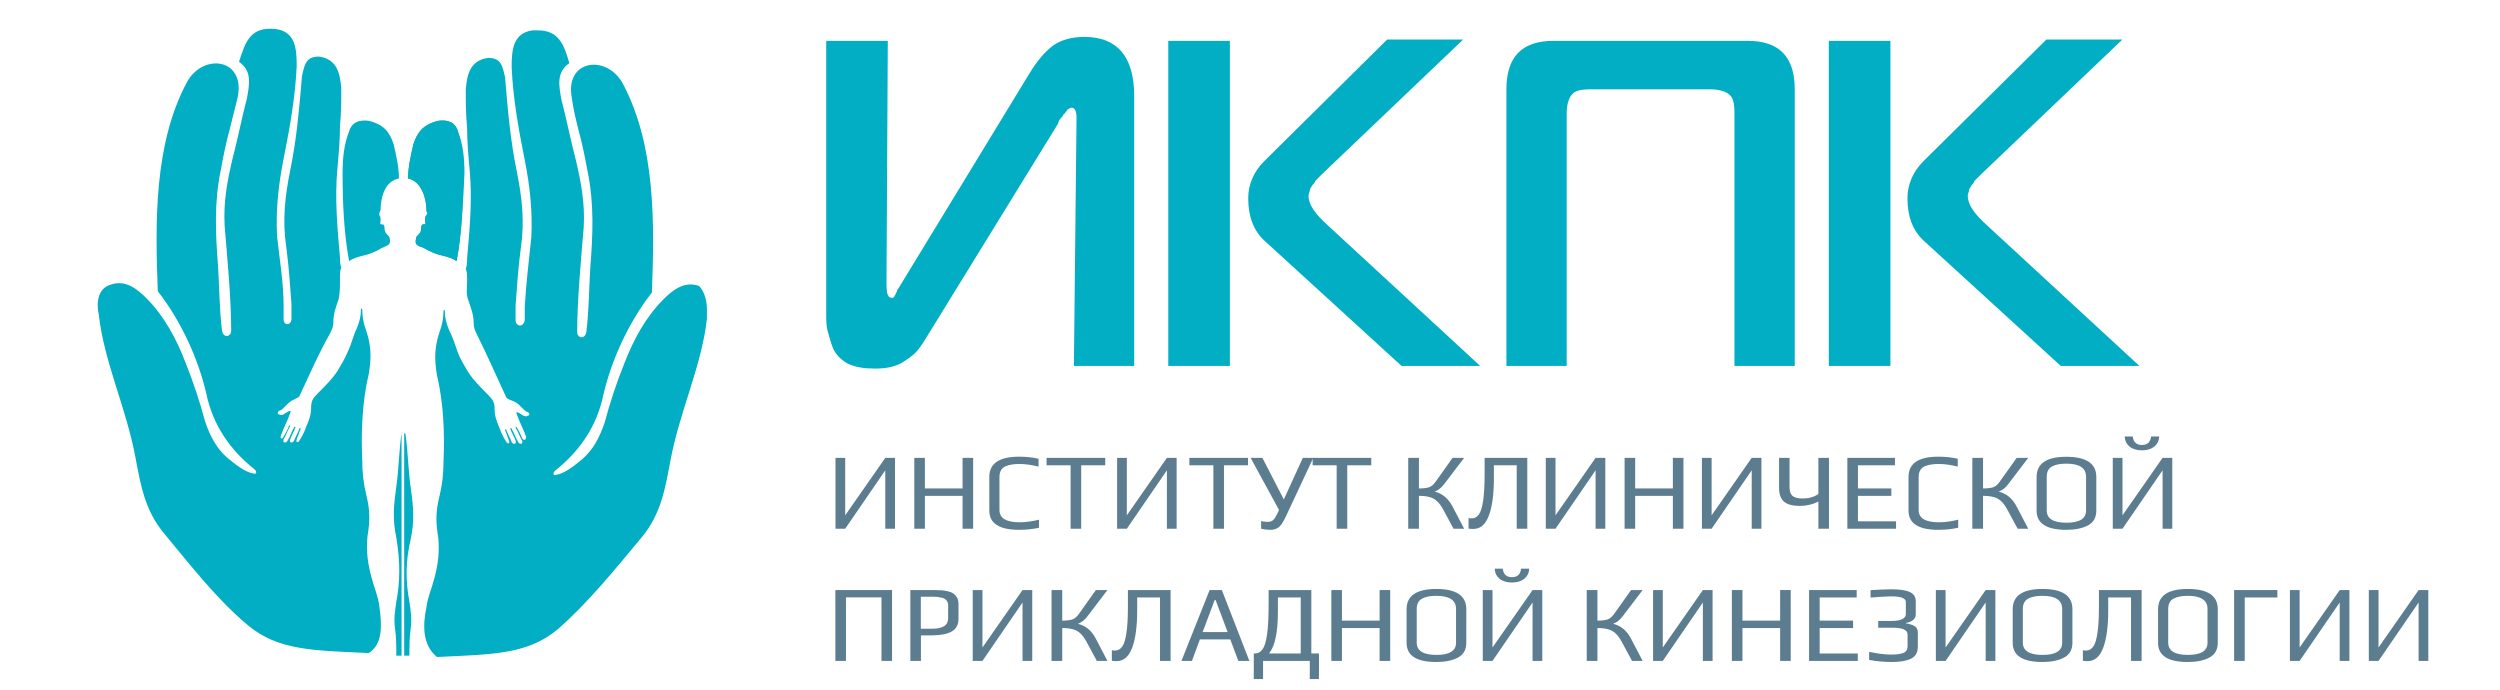 <svg xmlns="http://www.w3.org/2000/svg" width="435" height="120" viewBox="0 0 435 120" fill="none"><path fill-rule="evenodd" clip-rule="evenodd" d="M66.223 36.532C66.223 34.479 66.907 31.514 69.415 31.057C69.415 29.005 68.959 27.18 68.503 25.127C67.819 23.074 66.907 21.705 64.17 21.021C62.574 20.793 61.206 21.249 60.75 22.846C59.837 25.127 59.609 27.636 59.609 30.145C59.609 35.163 59.837 40.638 60.75 45.428C61.434 44.972 62.118 44.744 63.03 44.516C64.17 44.288 65.311 43.831 66.451 43.147C67.363 42.691 68.047 42.691 67.819 41.55C67.819 40.866 66.907 40.866 66.907 39.725C66.907 39.497 66.907 39.269 66.679 39.041H66.451C65.995 39.041 66.223 38.813 66.223 38.357C66.223 37.901 66.223 37.672 65.995 37.444C65.995 37.216 65.995 36.988 66.223 36.532C66.223 36.76 66.223 36.76 66.223 36.532ZM69.871 75.31C69.415 78.503 69.415 81.469 68.959 84.662C68.503 87.856 68.275 90.365 68.959 93.558C69.644 97.664 69.644 101.086 68.959 104.735C68.731 106.332 68.503 107.701 68.731 109.297C68.959 110.894 68.959 112.491 68.959 114.088H69.871V75.31C70.1 75.31 70.1 75.082 69.871 75.31ZM65.995 105.42C65.767 103.595 65.083 102.226 64.626 100.401C63.942 97.892 63.714 95.839 63.942 93.33C64.398 90.593 64.398 88.768 63.714 86.031C63.258 84.206 63.03 82.153 63.03 80.1C62.802 75.082 63.03 69.835 64.17 65.045C64.626 62.308 64.626 60.255 63.714 57.518C63.258 56.377 63.03 55.008 63.03 53.868C63.03 53.64 62.802 53.64 62.802 53.868C62.802 55.008 62.574 55.921 62.118 57.061C61.434 58.43 61.206 59.799 60.522 61.167C60.066 62.308 59.381 63.448 58.697 64.589C57.785 65.957 56.645 67.098 55.277 68.467C54.364 69.379 54.136 69.835 54.136 70.976C54.136 72.344 53.68 73.257 53.224 74.397C52.996 75.082 52.54 75.994 52.084 76.678C51.856 77.135 51.4 76.906 51.628 76.45C51.856 75.766 52.084 75.31 52.312 74.626C52.312 74.397 52.084 74.397 52.084 74.626C51.856 75.31 51.4 75.994 51.172 76.678C50.944 77.135 50.26 77.135 50.488 76.45C50.716 75.766 51.172 75.082 51.4 74.397C51.4 74.169 51.172 74.169 51.172 74.397C50.716 75.082 50.488 75.994 50.032 76.678C49.803 77.135 49.119 77.135 49.347 76.45C49.803 75.766 50.032 74.854 50.488 74.169C50.488 73.941 50.488 73.941 50.26 74.169C50.032 74.854 49.575 75.538 49.347 75.994C49.119 76.45 48.663 76.45 48.891 75.766C49.347 74.397 50.032 73.257 50.488 71.888C50.716 71.432 50.488 71.432 50.032 71.66C49.803 71.888 49.575 71.888 49.347 72.116C49.119 72.116 48.891 72.344 48.663 72.116C48.207 72.116 48.207 71.66 48.663 71.432C48.891 71.432 49.119 71.204 49.347 70.976C49.575 70.748 49.803 70.52 50.032 70.291C50.488 69.835 50.944 69.607 51.4 69.379C51.856 69.151 52.084 69.151 52.312 68.467C53.908 65.045 55.505 61.395 57.329 58.202C57.785 57.289 58.013 56.833 58.013 55.921C58.013 54.552 58.469 53.412 58.925 52.043C59.153 50.903 59.153 49.99 59.153 48.621C59.153 47.709 59.153 47.025 59.381 46.569C59.153 45.884 59.153 45.428 59.153 44.744C58.697 39.725 58.241 34.479 58.697 29.461C58.925 26.952 59.153 24.442 59.153 21.933C59.381 19.652 59.381 17.599 59.381 15.318C59.153 12.809 58.697 10.3 55.505 9.844C53.224 9.844 52.996 11.212 52.54 13.265C52.084 18.74 51.628 24.214 50.488 29.689C49.575 34.251 49.119 38.357 49.803 42.919C50.26 46.34 50.488 49.762 50.716 52.956C50.716 53.868 50.716 54.552 50.716 55.465C50.716 56.605 49.347 56.833 49.347 55.465C49.347 54.78 49.347 53.868 49.347 53.184C49.347 49.306 48.663 45.2 48.207 41.094C47.979 36.532 48.435 32.198 49.347 27.636C50.488 21.933 51.4 16.687 51.628 11.44C51.628 8.475 51.4 5.51 47.979 5.053C43.646 4.597 42.734 7.106 41.594 10.756C43.874 12.353 43.418 14.634 42.962 17.143C42.05 20.565 41.366 24.214 40.454 27.636C39.541 31.514 38.857 35.163 39.085 39.269C39.541 44.744 40.226 52.043 40.226 57.518C40.226 58.658 38.857 58.886 38.629 57.518C38.173 53.868 38.173 49.99 37.945 46.34C37.489 40.638 37.261 35.163 38.401 29.689C38.857 27.18 39.313 24.899 39.998 22.39C40.454 20.565 40.91 18.74 41.366 16.915C42.734 10.072 35.209 9.159 32.472 14.406C26.771 25.127 26.999 38.813 27.455 50.674C31.56 55.921 34.525 62.536 35.893 68.467C37.033 73.941 39.998 78.275 44.33 81.697C44.786 82.153 44.559 82.609 44.102 82.381C42.506 82.153 40.682 80.556 39.541 79.644C37.717 78.047 36.577 75.994 35.665 73.257C34.752 69.835 33.612 66.414 32.244 62.992C30.648 58.886 28.595 55.008 25.403 51.815C23.806 50.218 21.754 48.621 19.245 49.534C16.965 50.218 16.737 52.727 17.193 54.78C18.105 62.992 21.982 70.976 23.578 79.644C24.491 84.434 25.175 88.768 28.595 92.874C33.156 98.348 37.717 104.279 43.19 108.841C48.435 113.175 54.364 113.175 64.17 113.631C66.679 112.035 66.451 108.613 65.995 105.42Z" fill="#02AEC4"></path><path fill-rule="evenodd" clip-rule="evenodd" d="M71.24 104.735C71.468 106.332 71.697 107.701 71.468 109.297C71.24 110.894 71.24 112.491 71.24 114.088H70.328V75.31C70.328 75.31 70.328 75.31 70.556 75.538C71.012 78.731 71.012 81.697 71.468 84.89C71.925 88.084 72.153 90.593 71.468 93.786C70.556 97.664 70.556 101.086 71.24 104.735Z" fill="#02AEC4"></path><path fill-rule="evenodd" clip-rule="evenodd" d="M123.006 53.868C123.006 54.324 123.006 54.78 123.006 55.465C122.094 63.676 118.217 71.66 116.621 80.328C115.709 85.118 115.024 89.452 111.604 93.558C107.043 99.033 102.254 104.963 97.009 109.525C91.764 113.859 85.835 113.859 76.029 114.316C73.52 112.263 73.52 108.841 74.204 105.648C74.432 103.823 75.117 102.454 75.573 100.629C76.257 98.12 76.485 96.067 76.257 93.558C75.801 90.821 75.801 88.996 76.485 86.259C76.941 84.434 77.169 82.381 77.169 80.328C77.397 75.31 77.169 70.063 76.029 65.273C75.573 62.536 75.573 60.483 76.485 57.746C76.941 56.605 77.169 55.237 77.169 54.096C77.169 53.868 77.397 53.868 77.397 54.096C77.397 55.237 77.625 56.149 78.081 57.289C78.765 58.658 79.221 60.027 79.677 61.395C80.133 62.536 80.818 63.676 81.502 64.817C82.414 66.186 83.554 67.326 84.922 68.695C85.835 69.607 86.063 70.063 86.063 71.204C86.063 72.573 86.519 73.485 86.975 74.626C87.203 75.31 87.659 76.222 88.115 76.906C88.343 77.363 88.799 77.135 88.571 76.678C88.343 75.994 88.115 75.538 87.887 74.854C87.887 74.626 88.115 74.626 88.115 74.854C88.343 75.538 88.799 76.222 89.027 76.906C89.255 77.363 89.939 77.363 89.711 76.678C89.483 75.994 89.027 75.31 88.799 74.626C88.799 74.397 89.027 74.397 89.027 74.626C89.483 75.31 89.711 76.222 90.168 76.906C90.396 77.363 91.08 77.363 90.852 76.678C90.396 75.994 90.168 75.082 89.711 74.397C89.711 74.169 89.711 74.169 89.939 74.397C90.396 75.082 90.624 75.766 90.852 76.222C91.08 76.678 91.536 76.678 91.536 75.994C91.08 74.626 90.396 73.485 89.939 72.116C89.711 71.66 89.939 71.66 90.396 71.888C90.624 72.116 90.852 72.116 91.08 72.344C91.308 72.344 91.536 72.573 91.764 72.344C92.22 72.344 92.22 71.888 91.764 71.66C91.536 71.66 91.308 71.432 91.08 71.204C90.852 70.976 90.624 70.748 90.396 70.52C89.939 70.063 89.483 69.835 88.799 69.607C88.343 69.379 88.115 69.379 87.887 68.695C86.291 65.273 84.694 61.623 83.098 58.43C82.642 57.518 82.414 57.061 82.414 56.149C82.414 54.78 81.958 53.64 81.502 52.271C81.046 51.131 81.274 50.218 81.274 48.85C81.274 47.937 81.274 47.253 81.046 46.797C81.274 46.112 81.274 45.656 81.274 44.972C81.73 39.953 82.186 34.707 81.73 29.689C81.502 27.18 81.274 24.671 81.274 22.161C81.046 19.88 81.046 17.827 81.046 15.546C81.274 13.037 81.73 10.528 84.922 10.072C87.203 10.072 87.431 11.44 87.887 13.493C88.343 18.968 88.799 24.442 89.939 29.917C90.852 34.479 91.308 38.585 90.624 43.147C90.168 46.569 89.939 49.99 89.711 53.184C89.711 54.096 89.711 54.78 89.711 55.693C89.711 56.833 91.08 57.061 91.308 55.693C91.308 55.008 91.308 54.096 91.308 53.412C91.536 49.534 91.992 45.428 92.448 41.322C92.676 36.76 92.22 32.426 91.308 27.864C90.168 22.161 89.255 16.915 89.027 11.669C89.027 8.703 89.255 5.738 92.676 5.282C92.904 5.282 93.132 5.282 93.588 5.282C97.237 5.282 98.149 7.791 99.061 10.984C96.781 12.581 97.237 14.862 97.693 17.371C98.605 20.793 99.289 24.442 100.202 27.864C101.114 31.742 101.798 35.391 101.57 39.497C101.114 44.972 100.43 52.271 100.43 57.746C100.43 58.886 101.798 59.114 102.026 57.746C102.482 54.096 102.482 50.218 102.71 46.569C103.166 40.866 103.394 35.391 102.254 29.917C101.798 27.408 101.342 25.127 100.658 22.618C100.202 20.793 99.745 18.968 99.517 17.143C98.149 10.3 105.675 9.387 108.411 14.634C114.112 25.355 113.884 39.041 113.428 50.903C109.323 56.149 106.359 62.764 104.99 68.695C103.85 74.169 100.886 78.503 96.553 81.925C96.097 82.381 96.325 82.837 96.781 82.609C98.377 82.381 100.202 80.784 101.342 79.872C103.166 78.275 104.306 76.222 105.219 73.485C106.131 70.063 107.271 66.642 108.639 63.22C110.236 59.114 112.288 55.237 115.481 52.043C117.077 50.446 119.129 48.85 121.638 49.762C122.55 50.675 123.006 52.271 123.006 53.868Z" fill="#02AEC4"></path><path fill-rule="evenodd" clip-rule="evenodd" d="M79.449 45.428C78.765 44.972 78.081 44.744 77.169 44.516C76.029 44.288 74.888 43.831 73.748 43.147C72.608 42.691 72.152 42.691 72.38 41.55C72.38 40.866 73.292 40.866 73.292 39.725C73.292 39.497 73.292 39.269 73.52 39.041H73.748C74.204 39.041 73.976 38.813 73.976 38.357C73.976 37.901 73.976 37.672 74.204 37.444C74.432 37.216 74.432 36.988 74.204 36.76C74.204 36.76 74.204 36.76 74.204 36.532C74.204 34.479 73.292 31.514 71.012 31.057C71.012 29.005 71.468 27.18 71.924 25.127C72.608 23.074 73.52 21.705 76.257 21.021C77.853 20.793 79.221 21.249 79.677 22.846C80.59 25.127 80.818 27.636 80.818 30.145C80.59 34.935 80.362 40.638 79.449 45.428Z" fill="#02AEC4"></path><path fill-rule="evenodd" clip-rule="evenodd" d="M80.59 30.145C80.59 35.163 80.362 40.638 79.449 45.428C78.765 44.972 78.081 44.744 77.169 44.516C76.029 44.288 74.888 43.831 73.748 43.147C72.608 42.691 72.152 42.691 72.38 41.55C72.38 40.866 73.292 40.866 73.292 39.725C73.292 39.497 73.292 39.269 73.52 39.041H73.748C74.204 39.041 73.976 38.813 73.976 38.357C73.976 37.901 73.976 37.672 74.204 37.444C74.432 37.216 74.432 36.988 74.204 36.76C74.204 36.76 74.204 36.76 74.204 36.532C74.204 34.479 73.292 31.514 71.012 31.057C71.012 29.005 71.468 27.18 71.924 25.127C72.608 23.074 73.52 21.705 76.257 21.021C77.853 20.793 79.221 21.249 79.677 22.846C80.362 25.127 80.59 27.864 80.59 30.145Z" fill="#02AEC4"></path><path d="M412.173 102.669H413.864V112.663L420.837 102.669H422.528V115H420.837V104.835L413.864 115H412.173V102.669Z" fill="#5C7D90"></path><path d="M398.442 102.669H400.133V112.663L407.106 102.669H408.797V115H407.106V104.835L400.133 115H398.442V102.669Z" fill="#5C7D90"></path><path d="M388.738 102.669H396.262V103.961H390.581V115H388.738V102.669Z" fill="#5C7D90"></path><path d="M380.668 115.19C377.223 115.19 375.5 114.075 375.5 111.846V106.013C375.5 103.657 377.223 102.479 380.668 102.479C384.152 102.479 385.893 103.651 385.893 105.994V111.846C385.893 113.037 385.412 113.892 384.449 114.411C383.487 114.93 382.226 115.19 380.668 115.19ZM380.706 113.955C382.974 113.955 384.107 113.246 384.107 111.827V105.956C384.107 104.436 382.967 103.676 380.687 103.676C379.585 103.676 378.737 103.847 378.141 104.189C377.559 104.531 377.267 105.12 377.267 105.956V111.827C377.267 113.246 378.414 113.955 380.706 113.955Z" fill="#5C7D90"></path><path d="M363.258 115.038C362.966 115.038 362.688 115.019 362.422 114.981V113.138C362.612 113.176 362.795 113.195 362.973 113.195C363.467 113.195 363.878 112.973 364.208 112.53C364.537 112.087 364.784 111.308 364.949 110.193C365.126 109.078 365.215 107.533 365.215 105.557V102.669H372.644V115H370.801V103.961H366.83V106.241C366.83 109.002 366.538 111.162 365.956 112.72C365.373 114.265 364.474 115.038 363.258 115.038Z" fill="#5C7D90"></path><path d="M355.378 115.19C351.933 115.19 350.21 114.075 350.21 111.846V106.013C350.21 103.657 351.933 102.479 355.378 102.479C358.862 102.479 360.603 103.651 360.603 105.994V111.846C360.603 113.037 360.122 113.892 359.159 114.411C358.197 114.93 356.936 115.19 355.378 115.19ZM355.416 113.955C357.684 113.955 358.817 113.246 358.817 111.827V105.956C358.817 104.436 357.677 103.676 355.397 103.676C354.295 103.676 353.447 103.847 352.851 104.189C352.269 104.531 351.977 105.12 351.977 105.956V111.827C351.977 113.246 353.124 113.955 355.416 113.955Z" fill="#5C7D90"></path><path d="M336.841 102.669H338.532V112.663L345.505 102.669H347.196V115H345.505V104.835L338.532 115H336.841V102.669Z" fill="#5C7D90"></path><path d="M329.201 115.19C327.884 115.19 326.56 115.07 325.23 114.829V113.423C326.738 113.74 327.998 113.898 329.011 113.898C329.961 113.898 330.683 113.803 331.177 113.613C331.671 113.41 331.918 113.03 331.918 112.473V110.402C331.918 109.617 331.07 109.224 329.372 109.224H326.807V108.046H329.049C330.759 108.046 331.614 107.641 331.614 106.83V104.759C331.614 104.1 330.791 103.771 329.144 103.771C328.701 103.771 327.96 103.803 326.921 103.866L325.477 103.98V102.688C327.124 102.587 328.34 102.536 329.125 102.536C330.557 102.536 331.614 102.694 332.298 103.011C332.995 103.328 333.343 103.86 333.343 104.607V106.906C333.343 107.299 333.185 107.628 332.868 107.894C332.552 108.147 332.146 108.312 331.652 108.388V108.464C331.956 108.515 332.203 108.572 332.393 108.635C332.596 108.686 332.811 108.768 333.039 108.882C333.483 109.11 333.704 109.509 333.704 110.079V112.549C333.704 113.537 333.305 114.227 332.507 114.62C331.709 115 330.607 115.19 329.201 115.19Z" fill="#5C7D90"></path><path d="M314.779 102.669H323.063V103.961H316.622V107.989H322.436V109.281H316.622V113.708H323.253V115H314.779V102.669Z" fill="#5C7D90"></path><path d="M301.345 102.669H303.188V107.989H309.743V102.669H311.586V115H309.743V109.281H303.188V115H301.345V102.669Z" fill="#5C7D90"></path><path d="M287.634 102.669H289.325V112.663L296.298 102.669H297.989V115H296.298V104.835L289.325 115H287.634V102.669Z" fill="#5C7D90"></path><path d="M280.69 108.54C281.374 108.717 281.97 109.015 282.476 109.433C282.983 109.851 283.426 110.421 283.806 111.143L285.82 115H283.977L282.172 111.656C281.818 111.01 281.457 110.522 281.089 110.193C280.722 109.851 280.291 109.617 279.797 109.49C279.316 109.351 278.702 109.281 277.954 109.281V115H276.092V102.669H277.954V107.989C278.714 107.989 279.303 107.919 279.721 107.78C280.139 107.628 280.519 107.305 280.861 106.811L283.806 102.669H285.82L282.305 107.286C281.837 107.894 281.298 108.312 280.69 108.54Z" fill="#5C7D90"></path><path d="M258.002 102.669H259.693V112.663L266.666 102.669H268.357V115H266.666V104.835L259.693 115H258.002V102.669ZM263.075 101.358C262.176 101.358 261.46 101.143 260.928 100.712C260.396 100.269 260.111 99.68 260.073 98.945H261.479C261.593 99.933 262.125 100.427 263.075 100.427C264.025 100.427 264.557 99.933 264.671 98.945H266.077C266.052 99.667 265.773 100.25 265.241 100.693C264.709 101.136 263.987 101.358 263.075 101.358Z" fill="#5C7D90"></path><path d="M249.913 115.19C246.468 115.19 244.745 114.075 244.745 111.846V106.013C244.745 103.657 246.468 102.479 249.913 102.479C253.397 102.479 255.138 103.651 255.138 105.994V111.846C255.138 113.037 254.657 113.892 253.694 114.411C252.732 114.93 251.471 115.19 249.913 115.19ZM249.951 113.955C252.219 113.955 253.352 113.246 253.352 111.827V105.956C253.352 104.436 252.212 103.676 249.932 103.676C248.83 103.676 247.982 103.847 247.386 104.189C246.804 104.531 246.512 105.12 246.512 105.956V111.827C246.512 113.246 247.659 113.955 249.951 113.955Z" fill="#5C7D90"></path><path d="M231.654 102.669H233.497V107.989H240.052V102.669H241.895V115H240.052V109.281H233.497V115H231.654V102.669Z" fill="#5C7D90"></path><path d="M229.5 113.708V118.154H227.904V115H219.772V118.154H218.157V113.708H218.309C218.879 113.708 219.335 113.467 219.677 112.986C220.032 112.492 220.298 111.618 220.475 110.364C220.652 109.097 220.741 107.305 220.741 104.987V102.669H228.17V113.708H229.5ZM226.327 113.708V103.961H222.356V106.431C222.356 110.016 221.843 112.441 220.817 113.708H226.327Z" fill="#5C7D90"></path><path d="M210.474 102.669H212.602L217.39 115H215.471L214.065 111.257H208.783L207.396 115H205.572L210.474 102.669ZM213.609 109.984L211.519 104.417H211.348L209.258 109.984H213.609Z" fill="#5C7D90"></path><path d="M194.299 115.038C194.007 115.038 193.729 115.019 193.463 114.981V113.138C193.653 113.176 193.836 113.195 194.014 113.195C194.508 113.195 194.919 112.973 195.249 112.53C195.578 112.087 195.825 111.308 195.99 110.193C196.167 109.078 196.256 107.533 196.256 105.557V102.669H203.685V115H201.842V103.961H197.871V106.241C197.871 109.002 197.579 111.162 196.997 112.72C196.414 114.265 195.515 115.038 194.299 115.038Z" fill="#5C7D90"></path><path d="M187.564 108.54C188.248 108.717 188.844 109.015 189.35 109.433C189.857 109.851 190.3 110.421 190.68 111.143L192.694 115H190.851L189.046 111.656C188.692 111.01 188.331 110.522 187.963 110.193C187.596 109.851 187.165 109.617 186.671 109.49C186.19 109.351 185.576 109.281 184.828 109.281V115H182.966V102.669H184.828V107.989C185.588 107.989 186.177 107.919 186.595 107.78C187.013 107.628 187.393 107.305 187.735 106.811L190.68 102.669H192.694L189.179 107.286C188.711 107.894 188.172 108.312 187.564 108.54Z" fill="#5C7D90"></path><path d="M169.255 102.669H170.946V112.663L177.919 102.669H179.61V115H177.919V104.835L170.946 115H169.255V102.669Z" fill="#5C7D90"></path><path d="M158.4 102.669H162.428C162.998 102.669 163.454 102.682 163.796 102.707C164.151 102.732 164.524 102.789 164.917 102.878C165.322 102.967 165.645 103.1 165.886 103.277C166.139 103.454 166.355 103.695 166.532 103.999C166.697 104.29 166.779 104.658 166.779 105.101V107.666C166.779 108.692 166.38 109.433 165.582 109.889C164.797 110.332 163.631 110.554 162.086 110.554H160.243V115H158.4V102.669ZM162.333 109.395C163.131 109.395 163.771 109.249 164.252 108.958C164.733 108.667 164.974 108.204 164.974 107.571V105.329C164.974 104.987 164.885 104.708 164.708 104.493C164.531 104.265 164.277 104.107 163.948 104.018C163.631 103.942 163.365 103.891 163.15 103.866C162.935 103.841 162.65 103.828 162.295 103.828H160.224V109.395H162.333Z" fill="#5C7D90"></path><path d="M145.356 102.669H155.217V115H153.374V103.942H147.199V115H145.356V102.669Z" fill="#5C7D90"></path><path d="M367.623 79.669H369.314V89.663L376.287 79.669H377.978V92H376.287V81.835L369.314 92H367.623V79.669ZM372.696 78.358C371.797 78.358 371.081 78.143 370.549 77.712C370.017 77.269 369.732 76.68 369.694 75.945H371.1C371.214 76.933 371.746 77.427 372.696 77.427C373.646 77.427 374.178 76.933 374.292 75.945H375.698C375.673 76.667 375.394 77.25 374.862 77.693C374.33 78.136 373.608 78.358 372.696 78.358Z" fill="#5C7D90"></path><path d="M359.535 92.19C356.089 92.19 354.367 91.075 354.367 88.846V83.013C354.367 80.657 356.089 79.479 359.535 79.479C363.018 79.479 364.76 80.651 364.76 82.994V88.846C364.76 90.037 364.278 90.892 363.316 91.411C362.353 91.93 361.093 92.19 359.535 92.19ZM359.573 90.955C361.84 90.955 362.974 90.246 362.974 88.827V82.956C362.974 81.436 361.834 80.676 359.554 80.676C358.452 80.676 357.603 80.847 357.008 81.189C356.425 81.531 356.134 82.12 356.134 82.956V88.827C356.134 90.246 357.28 90.955 359.573 90.955Z" fill="#5C7D90"></path><path d="M347.784 85.54C348.468 85.717 349.063 86.015 349.57 86.433C350.077 86.851 350.52 87.421 350.9 88.143L352.914 92H351.071L349.266 88.656C348.911 88.01 348.55 87.522 348.183 87.193C347.816 86.851 347.385 86.617 346.891 86.49C346.41 86.351 345.795 86.281 345.048 86.281V92H343.186V79.669H345.048V84.989C345.808 84.989 346.397 84.919 346.815 84.78C347.233 84.628 347.613 84.305 347.955 83.811L350.9 79.669H352.914L349.399 84.286C348.93 84.894 348.392 85.312 347.784 85.54Z" fill="#5C7D90"></path><path d="M337.268 92.19C333.81 92.19 332.081 91.075 332.081 88.846V82.994C332.081 80.638 333.81 79.46 337.268 79.46C338.446 79.46 339.574 79.58 340.65 79.821V81.189C339.434 80.885 338.32 80.733 337.306 80.733C336.812 80.733 336.382 80.765 336.014 80.828C335.647 80.879 335.292 80.974 334.95 81.113C334.216 81.43 333.848 82.05 333.848 82.975V88.751C333.848 90.17 335.026 90.879 337.382 90.879C338.396 90.879 339.51 90.727 340.726 90.423V91.829C339.65 92.07 338.497 92.19 337.268 92.19Z" fill="#5C7D90"></path><path d="M321.44 79.669H329.724V80.961H323.283V84.989H329.097V86.281H323.283V90.708H329.914V92H321.44V79.669Z" fill="#5C7D90"></path><path d="M318.241 79.669V92H316.398V87.269C315.41 87.776 314.334 88.029 313.168 88.029C311.889 88.029 310.964 87.776 310.394 87.269C309.837 86.75 309.558 85.971 309.558 84.932V79.669H311.382V84.78C311.382 85.489 311.56 85.996 311.914 86.3C312.282 86.591 312.845 86.737 313.605 86.737C314.201 86.737 314.714 86.674 315.144 86.547C315.588 86.42 316.006 86.23 316.398 85.977V79.669H318.241Z" fill="#5C7D90"></path><path d="M296.132 79.669H297.823V89.663L304.796 79.669H306.487V92H304.796V81.835L297.823 92H296.132V79.669Z" fill="#5C7D90"></path><path d="M282.679 79.669H284.522V84.989H291.077V79.669H292.92V92H291.077V86.281H284.522V92H282.679V79.669Z" fill="#5C7D90"></path><path d="M268.968 79.669H270.659V89.663L277.632 79.669H279.323V92H277.632V81.835L270.659 92H268.968V79.669Z" fill="#5C7D90"></path><path d="M256.364 92.038C256.073 92.038 255.794 92.019 255.528 91.981V90.138C255.718 90.176 255.902 90.195 256.079 90.195C256.573 90.195 256.985 89.973 257.314 89.53C257.644 89.087 257.891 88.308 258.055 87.193C258.233 86.078 258.321 84.533 258.321 82.557V79.669H265.75V92H263.907V80.961H259.936V83.241C259.936 86.002 259.645 88.162 259.062 89.72C258.48 91.265 257.58 92.038 256.364 92.038Z" fill="#5C7D90"></path><path d="M249.63 85.54C250.314 85.717 250.909 86.015 251.416 86.433C251.922 86.851 252.366 87.421 252.746 88.143L254.76 92H252.917L251.112 88.656C250.757 88.01 250.396 87.522 250.029 87.193C249.661 86.851 249.231 86.617 248.737 86.49C248.255 86.351 247.641 86.281 246.894 86.281V92H245.032V79.669H246.894V84.989C247.654 84.989 248.243 84.919 248.661 84.78C249.079 84.628 249.459 84.305 249.801 83.811L252.746 79.669H254.76L251.245 84.286C250.776 84.894 250.238 85.312 249.63 85.54Z" fill="#5C7D90"></path><path d="M232.579 80.961H228.399V79.669H238.602V80.961H234.422V92H232.579V80.961Z" fill="#5C7D90"></path><path d="M228.514 79.669L223.764 89.815C223.498 90.385 223.251 90.835 223.023 91.164C222.795 91.493 222.522 91.747 222.206 91.924C221.889 92.101 221.496 92.19 221.028 92.19C220.521 92.19 219.989 92.127 219.432 92V90.67C219.799 90.759 220.185 90.803 220.591 90.803C221.009 90.803 221.338 90.683 221.579 90.442C221.819 90.189 222.073 89.777 222.339 89.207L222.548 88.732L217.608 79.669H219.66L223.384 86.908L226.69 79.669H228.514Z" fill="#5C7D90"></path><path d="M211.129 80.961H206.949V79.669H217.152V80.961H212.972V92H211.129V80.961Z" fill="#5C7D90"></path><path d="M194.378 79.669H196.069V89.663L203.042 79.669H204.733V92H203.042V81.835L196.069 92H194.378V79.669Z" fill="#5C7D90"></path><path d="M186.285 80.961H182.105V79.669H192.308V80.961H188.128V92H186.285V80.961Z" fill="#5C7D90"></path><path d="M177.327 92.19C173.869 92.19 172.14 91.075 172.14 88.846V82.994C172.14 80.638 173.869 79.46 177.327 79.46C178.505 79.46 179.632 79.58 180.709 79.821V81.189C179.493 80.885 178.378 80.733 177.365 80.733C176.871 80.733 176.44 80.765 176.073 80.828C175.706 80.879 175.351 80.974 175.009 81.113C174.274 81.43 173.907 82.05 173.907 82.975V88.751C173.907 90.17 175.085 90.879 177.441 90.879C178.454 90.879 179.569 90.727 180.785 90.423V91.829C179.708 92.07 178.556 92.19 177.327 92.19Z" fill="#5C7D90"></path><path d="M159.086 79.669H160.929V84.989H167.484V79.669H169.327V92H167.484V86.281H160.929V92H159.086V79.669Z" fill="#5C7D90"></path><path d="M145.375 79.669H147.066V89.663L154.039 79.669H155.73V92H154.039V81.835L147.066 92H145.375V79.669Z" fill="#5C7D90"></path><path d="M197.578 63.676H186.86L187.316 20.565C187.316 19.424 187.088 18.74 186.404 18.74C186.404 18.74 186.176 18.74 185.948 18.968C185.72 18.968 185.72 19.196 185.492 19.424C185.264 19.652 185.264 19.88 185.036 19.88C185.036 20.108 184.808 20.337 184.58 20.565C184.352 20.793 184.124 21.249 184.124 21.477L161.091 58.886C160.407 60.027 159.723 60.939 159.267 61.395C158.811 61.852 157.898 62.536 156.758 63.22C155.39 63.904 154.022 64.133 152.197 64.133C150.373 64.133 148.777 63.904 147.408 63.22C146.268 62.536 145.356 61.623 144.9 60.483C144.444 59.342 144.216 58.202 143.988 57.518C143.76 56.605 143.76 55.693 143.76 54.552V7.106H154.478L154.25 49.306C154.25 51.131 154.478 51.815 155.162 51.815H155.39L155.618 51.587C155.618 51.359 155.846 51.359 155.846 51.131C155.846 50.903 156.074 50.903 156.074 50.674C156.074 50.446 156.302 50.218 156.302 50.218L179.107 12.809C180.475 10.528 182.071 8.703 183.439 7.791C184.808 6.878 186.632 6.422 188.685 6.422C194.386 6.422 197.35 9.844 197.35 16.687V63.676H197.578Z" fill="#02AEC4"></path><path d="M203.28 63.676V7.106H213.998V63.676H203.28ZM257.554 63.676H243.872L220.155 42.007C218.102 40.182 217.19 37.672 217.19 34.479C217.19 32.198 218.102 29.917 219.927 28.092L241.363 6.878H254.59L230.189 30.145C230.189 30.145 229.733 30.601 229.505 30.829C229.049 31.286 228.821 31.514 228.821 31.514C228.821 31.742 228.593 31.97 228.365 32.198C228.137 32.654 227.908 32.882 227.908 33.11C227.908 33.339 227.68 33.795 227.68 34.023C227.68 35.62 228.821 37.216 231.101 39.269L257.554 63.676Z" fill="#02AEC4"></path><path d="M272.833 63.676H262.115V15.546C262.115 9.844 264.852 7.107 270.325 7.107H304.076C309.549 7.107 312.285 9.844 312.285 15.546V63.676H301.795V19.652C301.795 18.055 301.567 16.915 300.883 16.459C300.427 16.003 299.287 15.546 297.69 15.546H276.71C275.114 15.546 273.974 15.774 273.517 16.459C273.061 16.915 272.605 18.055 272.605 19.652V63.676H272.833Z" fill="#02AEC4"></path><path d="M318.214 63.676V7.106H328.932V63.676H318.214ZM372.261 63.676H358.578L334.862 42.007C332.809 40.182 331.897 37.672 331.897 34.479C331.897 32.198 332.809 29.917 334.634 28.092L356.07 6.878H369.297L344.896 30.145C344.896 30.145 344.44 30.601 344.212 30.829C343.755 31.286 343.527 31.514 343.527 31.514C343.527 31.742 343.299 31.97 343.071 32.198C342.843 32.654 342.615 32.882 342.615 33.11C342.615 33.339 342.387 33.795 342.387 34.023C342.387 35.62 343.527 37.216 345.808 39.269L372.261 63.676Z" fill="#02AEC4"></path></svg>